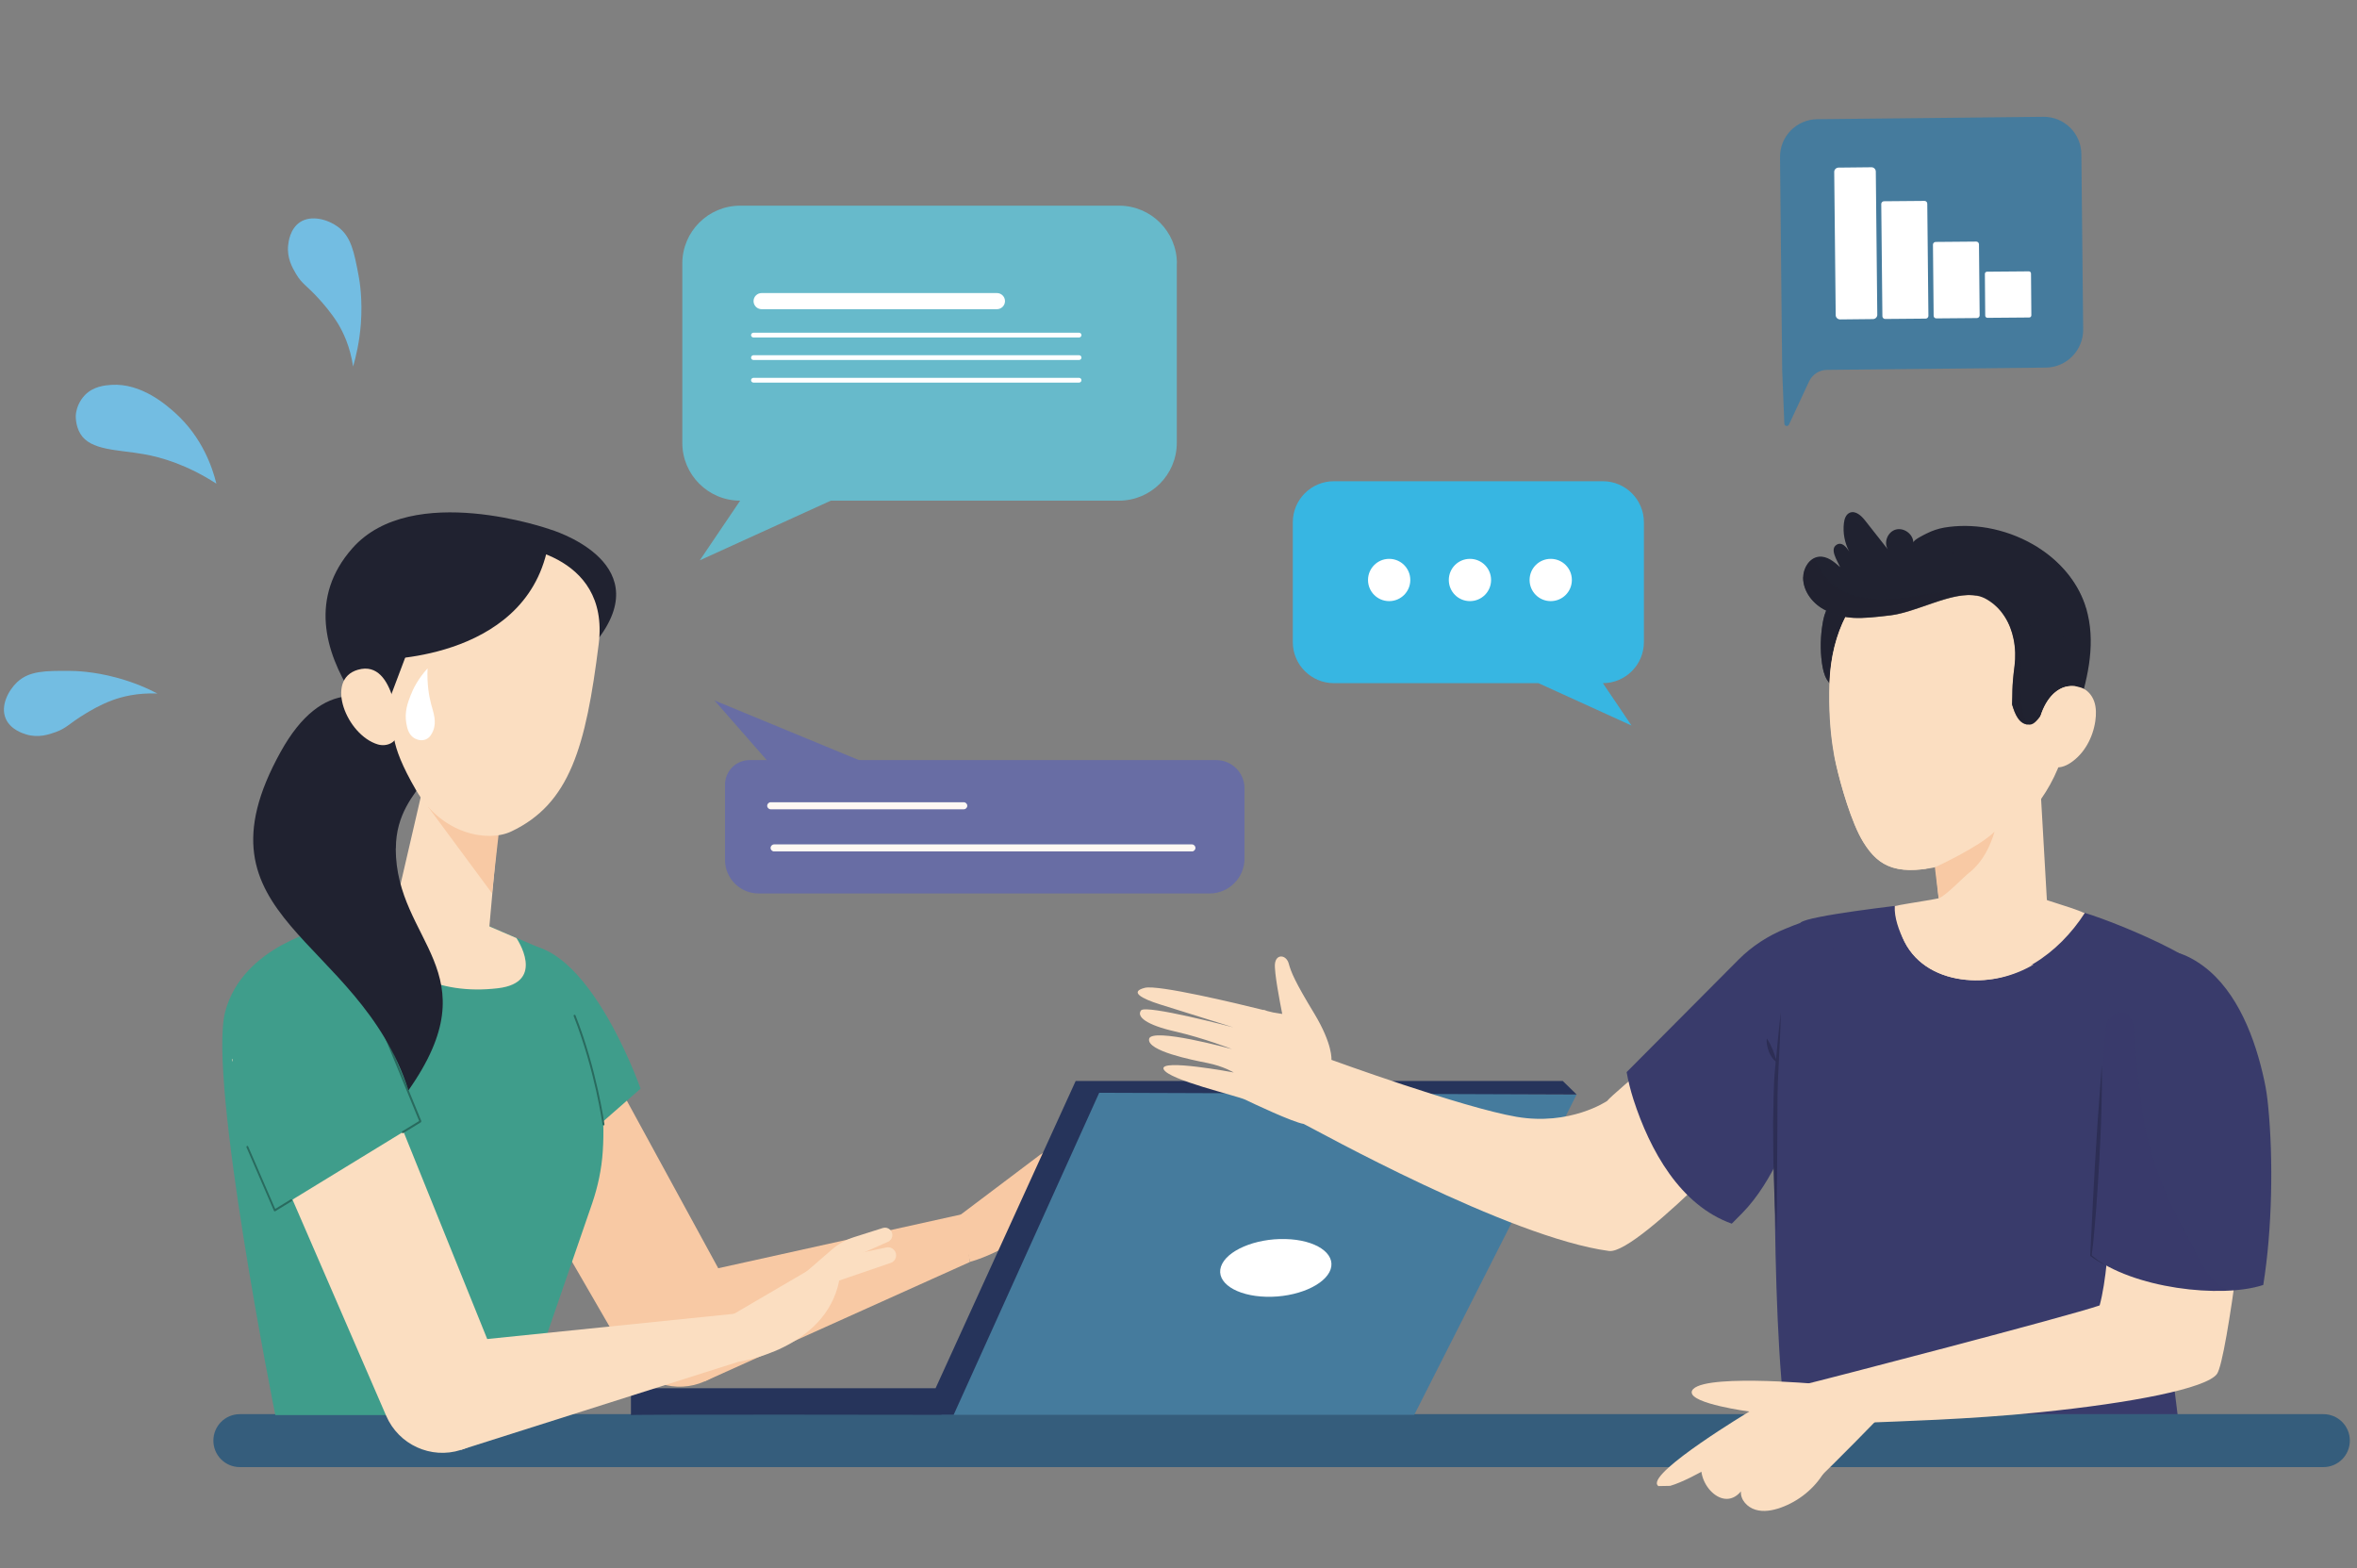 <?xml version="1.0" encoding="UTF-8"?>
<svg id="_レイヤー_1" data-name="レイヤー_1" xmlns="http://www.w3.org/2000/svg" version="1.1" xmlns:xlink="http://www.w3.org/1999/xlink" viewBox="0 0 207.44 138.02">
  <rect x="0" y="0" width="207.44" height="138.02" fill="#808080" stroke="none"/>
  <!-- Generator: Adobe Illustrator 29.0.0, SVG Export Plug-In . SVG Version: 2.1.0 Build 186)  -->
  <defs>
    <style>
      .st0 {
        fill: #ed9485;
      }

      .st1 {
        fill: #355d7c;
      }

      .st2 {
        fill: #37b6e2;
      }

      .st2, .st3, .st4 {
        fill-rule: evenodd;
      }

      .st5 {
        fill: #73bde2;
      }

      .st6 {
        fill: #26345b;
      }

      .st7, .st8, .st9 {
        fill: #202230;
      }

      .st8 {
        opacity: .5;
      }

      .st8, .st9, .st10 {
        isolation: isolate;
      }

      .st11 {
        fill: #2d2e55;
      }

      .st12, .st3 {
        fill: #fff;
      }

      .st13 {
        fill: #fff8f3;
      }

      .st14 {
        fill: none;
      }

      .st9 {
        opacity: .64;
      }

      .st10 {
        opacity: .2;
      }

      .st10, .st15 {
        fill: #393b6b;
      }

      .st16 {
        fill: #f8c9a4;
      }

      .st17 {
        fill: #fbdec1;
      }

      .st18 {
        fill: #3f9d8b;
      }

      .st19 {
        fill: #457b9d;
      }

      .st20 {
        fill: #686da4;
      }

      .st21 {
        fill: #296a5e;
      }

      .st22 {
        clip-path: url(#clippath);
      }

      .st4 {
        fill: #67bacb;
      }
    </style>
    <clipPath id="clippath">
      <rect class="st14" width="207.44" height="138.02"/>
    </clipPath>
  </defs>
  <g class="st22">
    <g>
      <g>
        <path class="st15" d="M156.33,94.7c.27-5.61.9-12.27,2.15-13.51.59-.59,8.73-1.53,10.23-1.69.12-.01.2.1.16.21-.61,1.72.04,3.65,3.66,4.02,4.11.43,6.59-1.08,9.62-3.64.48-.4,10.98,3.7,12.1,5.64,2.09,3.62-2.62,18.67-3.21,24.78-.58,6.12.49,13.48,1.22,18.15-5.63.99-26.34,0-33.95,0-2.3-1.35-2.27-28.36-2-33.97Z"/>
        <path class="st1" d="M204.48,129.11H21.11c-1.29,0-2.33-1.04-2.33-2.33s1.04-2.33,2.33-2.33h183.37c1.29,0,2.33,1.04,2.33,2.33s-1.04,2.33-2.33,2.33Z"/>
        <path class="st16" d="M48.1,83.91l16.45,30.15c1.5,2.75.34,6.21-2.52,7.5-2.52,1.13-5.49.18-6.88-2.22l-17.12-29.58,10.06-5.85Z"/>
        <path class="st18" d="M56.38,95.81s-5.61-16.05-12.63-12.01c-8.19,4.71,1.09,22.11,1.09,22.11l11.53-10.1Z"/>
        <path class="st0" d="M89.55,105.11l2.87-3.14c.5-.55,1.12-1,1.79-1.3l2.44-1.1c.44-.2.94.14.91.63-.01.22-.13.41-.32.52l-3.57,2.1-4.13,2.3Z"/>
        <path class="st16" d="M84.8,106.83l-25.84,5.72,3.07,9.01,23.33-10.5-.56-4.23Z"/>
        <path class="st16" d="M85.36,111.05s7.53-1.96,8.03-8.14l4.32-2.06c.21-.1.36-.29.4-.52.09-.53-.42-.96-.92-.79l-4.36,1.45c-.46.16-.9.37-1.3.64l-7.07,5.33.91,4.1Z"/>
        <path class="st18" d="M36.39,80.53l-7.73,1.15s-7.29,1.49-8.84,7.35c-1.55,5.86,4.41,35.5,4.41,35.5h21.46l6.42-18.61c.51-1.49.84-3.04.94-4.61.22-3.33-.18-6.75-1.5-9.75l-3.6-7.95-5.71-2.46-5.86-.63Z"/>
        <path class="st19" d="M138.76,96.32l-14.29,28.19h-41.61l12.84-28.59,43.06.4Z"/>
        <path class="st6" d="M55.53,124.53v-2.36h26.81l12.33-27.04h42.87l1.22,1.19-42.02-.15-12.81,28.34s-28.4-.05-28.4.02Z"/>
        <path class="st12" d="M117.11,111.7c-.47,1.4-3.01,2.49-5.67,2.42-2.66-.07-4.45-1.26-3.98-2.66.47-1.4,3.01-2.49,5.67-2.42,2.66.06,4.44,1.26,3.98,2.66Z"/>
        <path class="st17" d="M31.87,81.21l4.52-.67,6.41.87,2.65,1.14s2.69,3.92-1.64,4.42c-5.27.62-9.44-1.48-11.93-5.76Z"/>
        <path class="st21" d="M53.11,99.04s-.08-.03-.08-.07c0-.05-.68-4.83-2.54-9.55-.02-.04,0-.09.05-.11.04-.02.09,0,.11.05,1.87,4.74,2.54,9.54,2.55,9.59,0,.05-.03.09-.07.1,0,0,0,0-.01,0Z"/>
        <path class="st17" d="M69.99,112.76l3.22-2.79c.56-.49,1.22-.86,1.93-1.09l2.55-.81c.47-.15.92.25.84.73-.04.21-.18.39-.37.48l-3.78,1.67-4.38,1.81Z"/>
        <path class="st17" d="M64.88,115.59l-26.32,2.69,2.01,9.31,24.39-7.74-.07-4.26Z"/>
        <path class="st17" d="M64.95,119.85s7.71-1.07,8.91-7.16l4.53-1.55c.22-.07.39-.25.45-.47.15-.51-.3-1-.83-.89l-4.5.94c-.47.1-.94.26-1.37.49l-7.64,4.47.43,4.18Z"/>
        <path class="st17" d="M31.07,88.59l12.86,31.85c1.18,2.91-.37,6.21-3.37,7.16-2.63.84-5.47-.46-6.57-3l-13.59-31.36,10.66-4.65Z"/>
        <path class="st18" d="M36.99,98.69s-4.87-16.89-12.3-13.7c-8.68,3.73-1.32,22.03-1.32,22.03l13.62-8.33Z"/>
        <path class="st21" d="M35.44,99.72s-.06-.01-.07-.04c-.02-.04-.01-.09.03-.12l1.49-.91-4.16-10.13s0-.09.05-.11c.04-.02.09,0,.11.05l4.19,10.19s0,.08-.03.11l-1.55.95s-.03.01-.04.01Z"/>
        <path class="st21" d="M24.19,106.6s-.02,0-.03,0c-.02,0-.04-.02-.05-.05l-2.42-5.59s0-.09.04-.11c.04-.02.09,0,.11.04l2.38,5.5,1.37-.84s.09-.01.12.03c.02.04.01.09-.03.12l-1.45.89s-.03.01-.04.01Z"/>
        <path class="st17" d="M38.14,65.35l-3.84,16.57,8.48,2.85,1.39-15.52-6.03-3.89Z"/>
        <path class="st7" d="M34.84,74.67c0-6.04,6.34-6.92,2.1-10.64-4.24-3.72-8.63-4.34-12.22,2.1-8.27,14.85,6.83,16.16,11.23,29.82,7.39-10.51-1.12-13.01-1.12-21.28Z"/>
        <path class="st7" d="M48.42,46.59s9.36,2.74,4.31,9.52l-10.18-7.5,5.86-2.01Z"/>
        <path class="st7" d="M48.42,46.59s-12.15-4.3-17.41,1.66c-7.6,8.62,5.6,19.2,5.6,19.2l11.8-20.86Z"/>
        <path class="st16" d="M37.67,71l5.63,7.61.68-6.05-6.31-1.56Z"/>
        <path class="st17" d="M44.74,48s8.98.49,7.95,8.69c-1.13,9.02-2.53,14.04-7.69,16.48-2.04.97-6.1.28-8.38-3.63-2.5-4.31-2-5.42-2.03-7.2l-.76-3.39s-2.81-12.49,10.92-10.96Z"/>
        <path class="st7" d="M33.57,58.03s13.49.06,14.8-10.88c0,0-5.64-2.3-11.78,1.69-6.13,3.99-3.02,9.18-3.02,9.18Z"/>
        <path class="st7" d="M36.56,55.49l-2.38,6.31-2.09-3.9,4.47-2.41Z"/>
        <path class="st17" d="M34.95,64.62c.07-1.09-.04-2.19-.39-3.25-.47-1.46-1.33-2.93-3.06-2.43-2.95.84-.99,5.75,1.75,6.57.81.24,1.66-.2,1.7-.89Z"/>
        <path class="st17" d="M173.02,86.23c-2.28-.22-4.36-1.28-5.41-3.36-.49-.97-.91-2.14-.85-3.14,1.64-.33,3.79-.57,5.38-1.03,4.35-1.28,4.85-.9,6.95.12.86.41,2.67.83,4.39,1.53-2.28,3.55-6.12,6.3-10.46,5.88Z"/>
        <path class="st17" d="M167.11,79.9c.44-.09.88-.18,1.33-.28,1,1.67,2.71,3.19,3.91,3.87,1.38.79,4.34,1.71,6.62,1.4-1.76,1.02-3.77,1.54-5.95,1.33-2.28-.22-4.36-1.28-5.41-3.36-.49-.98-.55-1.97-.49-2.97Z"/>
        <path class="st17" d="M169.89,71.85l9.74-1.67.6,10.49-9.29,1.54-1.04-10.36Z"/>
        <path class="st7" d="M160.85,53.5c-.24.4-.35.86-.43,1.32-.2,1.16-.23,2.36-.07,3.52.07.51.18,1.03.44,1.47.37.61,1.01,1.02,1.65,1.34.4.2.86.37,1.28.2.28-.11.47-.36.61-.63.48-.92.34-2.02.18-3.04-.15-.98-.31-1.97-.7-2.88-.29-.68-.73-1.32-1.32-1.78-.65-.49-1.23-.2-1.64.48Z"/>
        <path class="st9" d="M160.85,53.5c-.24.4-.35.86-.43,1.32-.2,1.16-.23,2.36-.07,3.52.07.51.18,1.03.44,1.47.37.61,1.01,1.02,1.65,1.34.4.2.86.37,1.28.2.28-.11.47-.36.61-.63.48-.92.34-2.02.18-3.04-.15-.98-.31-1.97-.7-2.88-.29-.68-.73-1.32-1.32-1.78-.65-.49-1.23-.2-1.64.48Z"/>
        <path class="st17" d="M161.4,66.29s0,.03,0,.04c.02.12.04.23.06.35.26,1.33,1.13,4.67,2.14,6.73.13.25.25.48.38.69,1.41,2.3,3.1,3.06,7.38,1.99,7.55-1.89,13.43-10.37,9.65-19.64-.09-.2-.17-.41-.26-.61-1.21-2.59-3.26-4.75-5.65-5.9-6.33-3.04-13.77.94-14.09,10.18-.07,2.17.04,4.26.38,6.17Z"/>
        <path class="st17" d="M161.03,60.12c.1-2.93.92-5.33,2.19-7.14-1.25,9.09,1.1,16.2,2.73,19.01.87,1.51,2.13,3.09,3.61,4.46-2.97.42-4.37-.42-5.56-2.35-.13-.21-.25-.44-.38-.69-1.02-2.05-1.89-5.39-2.14-6.73-.02-.12-.04-.23-.06-.35,0-.01,0-.03,0-.04-.33-1.91-.45-4-.38-6.17Z"/>
        <path class="st7" d="M158.69,50.83c0,1.22.87,2.34,1.99,2.88,1.74.84,2.92.77,5.68.44.21-.03.42-.06.64-.11,2.65-.57,5.82-2.49,7.84-1.3,1.38.8,2.09,2.13,2.37,3.49.17.81.18,1.63.09,2.36-.26,1.98-.17,2.47-.22,3.4.27.9.64,1.81,1.57,1.78.76-.03,1.32-1.76,2.08-1.87.52-.07.82.33,1.15.65.16.15.35.29.58.3.1,0,.2-.01.3-.05.91-2.79,1.67-5.83.98-8.75-.02-.1-.05-.21-.08-.31,0-.02-.01-.04-.01-.06-.06-.2-.12-.39-.19-.58-.71-1.98-2.13-3.62-3.89-4.79-.21-.15-.43-.28-.66-.41-1.22-.7-2.58-1.19-3.98-1.44-1.27-.22-2.57-.24-3.82-.03-.52.09-1.05.27-1.53.51-.2.1-1.19.57-1.19.81,0-.73-.81-1.34-1.53-1.15-.72.19-1.1,1.13-.71,1.75-.67-.85-1.34-1.7-2-2.54-.33-.42-.84-.9-1.35-.69-.35.15-.48.56-.52.93-.1.85.07,1.73.47,2.49-.28-.44-.66-.88-1.11-.6-.63.39.04,1.36.31,1.97-.53-.48-1.15-.99-1.86-.92-.84.09-1.38.99-1.39,1.81Z"/>
        <path class="st9" d="M159.77,49.1c.47,1.53,1.62,2.78,3.34,3.28,1.44.42,3.01.37,4.49.22,1.46-.15,3-.58,4.5-.67.59.09,1.18.18,1.75.41.09.04.17.08.26.12-2.19-.51-5.27,1.4-7.74,1.7-2.76.33-3.94.4-5.68-.44-1.12-.54-1.99-1.66-1.99-2.88,0-.72.41-1.49,1.07-1.74Z"/>
        <path class="st9" d="M175.94,53.63c.55.5,1.02,1.09,1.36,1.79,1.27,2.61-.18,5.88,1.14,8.35-.77-.1-1.11-.94-1.35-1.77.05-.93-.04-1.43.22-3.41.21-1.59-.09-3.58-1.36-4.97Z"/>
        <path class="st8" d="M171.03,50.67c.18.26.44.43.72.57.85.44,1.83.59,2.72.93,1.17.45,2.2,1.24,2.96,2.27.16.23.32.47.55.62.23.15.56.18.81-.02.21-.17.32-.45.51-.64.33-.34.86-.3,1.17-.04.32.26.48.67.63,1.08.12.32.29.67.62.68.4.01.71-.48.84-.92.12-.43.18-.92.49-1.24.17-.17.37-.25.58-.26-.06-.2-.12-.39-.19-.58-.71-1.98-2.13-3.62-3.89-4.79-.13.11-.26.2-.4.26-.41.16-.82.04-1.15-.16-.34-.2-.63-.47-.99-.64-.26-.12-.65-.13-.83.15-.08.12-.1.26-.16.39-.13.27-.42.41-.68.43-.26.02-.51-.06-.76-.12-.63-.16-1.31-.21-1.99-.14-.36.03-.72.11-1.05.3-.33.19-.62.52-.71.9-.08.34.01.69.19.95Z"/>
        <path class="st17" d="M179.69,62.71c.57-1.53,1.76-2.75,3.46-2.2.55.18.97.67,1.16,1.22.19.55.18,1.15.1,1.72-.21,1.45-.96,2.87-2.18,3.68-.46.31-1.05.52-1.57.33-.71-.26-1.08-1.06-1.25-1.75-.2-.85-.1-1.99.28-3.01Z"/>
        <path class="st17" d="M181.6,61.3c-.42.44-.64,1.03-1.04,1.46-.28.3-.46.74-.94.23,0,0,0-.01-.01-.02.03-.09.06-.18.09-.27.53-1.43,1.61-2.59,3.14-2.28-.46.18-.88.49-1.24.87Z"/>
        <path class="st17" d="M149.98,89.6s-7.93,6.53-8.54,7.29c0,0-3.25,2.21-7.99,1.39-4.74-.81-16.27-5.01-16.27-5.01,0,0,.14-1.34-1.52-4.09-1.67-2.75-2.03-3.61-2.24-4.39-.22-.78-1.11-.87-1.21.02-.08.72.44,3.41.64,4.42-.42-.07-.8-.13-.8-.13,0,0-.2-.05-.53-.13-.11-.04-.22-.08-.3-.11,0,.01,0,.02,0,.03-2.41-.6-9.31-2.25-10.46-1.96-1.39.35-.28.95,1.3,1.45,1.58.5,6.49,2.03,6.49,2.03,0,0-7.72-2.04-8.13-1.49-.41.56.49,1.28,2.99,1.85,2.5.57,5.01,1.55,5.01,1.55,0,0-7.1-1.95-7.29-.89-.19,1.06,3.75,1.84,5.15,2.12,1.4.28,2.3.83,2.3.83,0,0-6.57-1.24-6.17-.29.4.95,6.46,2.33,7.2,2.69.7.34,4.15,1.97,5.13,2.13.1.05.17.09.21.11.65.3,17.86,9.9,26.66,11.07,2.65.35,15.32-13.51,15.32-13.51l-6.94-6.98Z"/>
        <path class="st15" d="M152.42,107.69c-4.55-1.62-7.21-6.45-8.66-10.93-.26-.82-.46-1.62-.6-2.41,3.29-3.3,6.57-6.6,9.85-9.9,1.17-1.18,2.61-2.11,4.15-2.73.77-.31,2.1-.87,2.92-.91,1.4-.06,1.38,3.05,1.21,4.08-.18,1.08-.37,2.15-.58,3.23-.41,2.18-.87,4.34-1.47,6.47-.04.14-.08.28-.12.43-1.29,4.51-3.15,9.04-5.75,11.7-.33.34-.65.66-.97.98Z"/>
        <path class="st11" d="M155.68,92.54c-.14-.36-.23-.75-.19-1.16.24.33.39.68.54,1.02.1.27.2.54.28.83l.16-1.74c.09-.8.16-1.61.26-2.41-.01.81-.05,1.62-.08,2.43l-.12,2.42c-.1,1.61-.1,3.22-.1,4.84l-.03,4.85c-.01,1.62-.02,3.23-.06,4.85-.12-1.62-.18-3.23-.23-4.85-.05-1.62-.05-3.23-.06-4.85l.05-2.43c.02-.81.05-1.62.14-2.43l.04-.49c-.28-.23-.47-.55-.6-.87Z"/>
        <path class="st17" d="M184.79,114.88c-2.66.93-23.87,6.45-26.36,7.05,2.72.39,5.85,3.46,6.09,3.26,2.31-.1,8.76-.27,14.97-.9,8.2-.83,14.68-2.11,15.62-3.37.94-1.26,2.86-18.25,2.9-18.12-4.45-3.62-12.17-1.72-12.17-1.72,0,0,.07,9.71-1.05,13.8Z"/>
        <path class="st15" d="M184.03,110.49c.15-1.29.86-12.61.97-16.76.06-2.19.22-4.44,1.14-6.46.65-1.43,2.76-4.95,6.56-3.01.2.1.4.22.59.33.22.14.42.28.63.43,3.01,2.24,4.58,6.4,5.37,10.12.16.73.26,1.46.33,2.2.47,4.73.35,10.93-.43,15.74-3.69,1.22-11.53.31-15.16-2.6Z"/>
        <path class="st10" d="M185.44,89.87c.61-.67,1.45-1.26,2.08-.3.33.51.28,1.41.34,2.01.21,1.95.35,3.9.62,5.83.54,4.02,2.02,7.77,3.99,11.3.92,1.65,1.74,4.04,3.59,4.83-3.96.16-9.15-.9-11.92-3.11.15-1.29.86-12.61.97-16.76.04-1.26.11-2.55.34-3.79Z"/>
        <path class="st11" d="M184.17,106.3c.08-1.4.14-2.8.23-4.19.1-1.4.16-2.79.27-4.19.1-1.4.2-2.79.31-4.19.03,1.4,0,2.8-.04,4.2-.03,1.4-.12,2.8-.18,4.2-.07,1.4-.18,2.79-.27,4.19-.05.7-.12,1.4-.18,2.09-.06.69-.12,1.37-.22,2.06.38.32.79.61,1.22.88-.46-.23-.91-.5-1.32-.8l-.03-.02v-.04s.21-4.19.21-4.19Z"/>
        <path class="st17" d="M148.89,122.52c-.07,1.02,5.07,1.7,5.07,1.7,0,0-8.73,5.24-8.11,6.44.02.05.07.08.1.12.35-.01.7-.02,1.04-.02,2.06-.59,6.07-3.21,6.07-3.21,0,0-1.31.97-2.68,2.17,1.22-.24,2.46-.26,3.71-.17.17-.15.27-.25.27-.25,0,0-.1.09-.25.25,1.82.15,3.64.57,5.41,1.07,2.32-2.21,5.66-5.66,5.66-5.66l-5.18-3.16s-10.99-1.01-11.12.73Z"/>
        <path class="st17" d="M153.22,131.25c-.06.73.56,1.4,1.28,1.61.72.22,1.51.07,2.22-.18,1.59-.57,2.96-1.68,3.81-3.1.57-.96.88-2.25.18-3.13-.59-.74-1.67-.9-2.63-.92-2.3-.03-6.73.43-8.08,2.61-1.15,1.88,1.48,5.16,3.21,3.12Z"/>
        <path class="st16" d="M173.34,76.77c-.62.5-2.06,2.04-2.72,2.29l-.33-2.73s3.89-1.78,5.25-3.14c-.35,1.2-.99,2.61-2.2,3.59Z"/>
        <path class="st2" d="M113.78,45.96c0-1.99,1.62-3.61,3.61-3.61h23.68c1.99,0,3.61,1.62,3.61,3.61v10.55c0,1.99-1.62,3.61-3.61,3.61l2.52,3.73-8.19-3.73h-18.01c-1.99,0-3.61-1.62-3.61-3.61v-10.55Z"/>
        <path class="st3" d="M122.26,49.18c1.03,0,1.86.83,1.86,1.86s-.83,1.86-1.86,1.86-1.86-.83-1.86-1.86.84-1.86,1.86-1.86Z"/>
        <path class="st3" d="M129.37,49.18c1.03,0,1.86.83,1.86,1.86s-.83,1.86-1.86,1.86-1.86-.83-1.86-1.86.83-1.86,1.86-1.86Z"/>
        <path class="st3" d="M136.48,49.18c1.03,0,1.86.83,1.86,1.86s-.83,1.86-1.86,1.86-1.86-.83-1.86-1.86.83-1.86,1.86-1.86Z"/>
        <path class="st4" d="M103.58,23.19c0-2.81-2.28-5.09-5.09-5.09h-33.35c-2.81,0-5.09,2.28-5.09,5.09v15.78c0,2.81,2.28,5.09,5.09,5.09l-3.55,5.25,11.53-5.25h25.36c2.81,0,5.09-2.28,5.09-5.09v-15.78Z"/>
        <path class="st12" d="M87.74,27.21h-20.71c-.39,0-.71-.32-.71-.71s.32-.71.71-.71h20.71c.39,0,.71.32.71.71s-.32.71-.71.71Z"/>
        <path class="st12" d="M94.97,29.7h-28.66c-.12,0-.21-.1-.21-.21s.1-.21.21-.21h28.66c.12,0,.21.1.21.21s-.09.21-.21.21Z"/>
        <path class="st12" d="M94.97,31.68h-28.66c-.12,0-.21-.1-.21-.21s.1-.21.21-.21h28.66c.12,0,.21.1.21.21s-.09.21-.21.21Z"/>
        <path class="st12" d="M94.97,33.67h-28.66c-.12,0-.21-.1-.21-.21s.1-.21.21-.21h28.66c.12,0,.21.1.21.21s-.09.21-.21.21Z"/>
        <path class="st19" d="M180.05,32.35l-19.25.2c-.69,0-1.3.41-1.59,1.03l-1.76,3.78c-.1.21-.4.15-.41-.08l-.19-4.69-.19-18.75c-.02-1.84,1.45-3.33,3.28-3.35l19.89-.21c1.84-.02,3.33,1.45,3.35,3.28l.16,15.42c.02,1.84-1.45,3.35-3.28,3.37Z"/>
        <path class="st12" d="M170.42,28.02l3.57-.03c.13,0,.24-.11.24-.24l-.06-6.25c0-.13-.11-.24-.24-.24l-3.57.03c-.13,0-.24.11-.24.24l.06,6.25c0,.14.1.24.24.24Z"/>
        <path class="st12" d="M174.91,27.97l3.68-.03c.1,0,.19-.08.19-.19l-.03-3.68c0-.1-.08-.19-.19-.19l-3.68.03c-.1,0-.19.08-.19.19l.03,3.68c0,.1.09.19.19.19Z"/>
        <path class="st12" d="M165.91,28.07l3.57-.03c.13,0,.24-.11.24-.24l-.1-9.88c0-.13-.11-.24-.24-.24l-3.57.03c-.13,0-.24.11-.24.24l.1,9.88c0,.13.11.24.24.24Z"/>
        <path class="st12" d="M161.95,28.11l2.89-.03c.21,0,.39-.18.38-.39l-.13-12.59c0-.21-.18-.39-.39-.38l-2.89.03c-.21,0-.39.18-.38.39l.13,12.59c0,.21.18.38.39.38Z"/>
        <path class="st20" d="M107.04,66.89h-41.07c-1.19,0-2.16.97-2.16,2.16v6.62c0,1.64,1.33,2.96,2.96,2.96h39.68c1.7,0,3.08-1.38,3.08-3.08v-6.17c0-1.38-1.12-2.49-2.49-2.49Z"/>
        <path class="st20" d="M69.37,69.05l-6.49-7.41,14.21,5.87-7.72,1.54Z"/>
        <path class="st13" d="M104.9,74.31h-36.77c-.17,0-.31.14-.31.31s.14.31.31.31h36.77c.17,0,.31-.14.31-.31s-.14-.31-.31-.31Z"/>
        <path class="st13" d="M84.82,70.6h-16.99c-.17,0-.31.14-.31.31s.14.31.31.31h16.99c.17,0,.31-.14.31-.31s-.14-.31-.31-.31Z"/>
      </g>
      <path class="st5" d="M19.04,42.56c-2.6-1.67-4.83-2.32-6.38-2.59-2.29-.41-4.7-.31-5.59-1.8-.45-.75-.4-1.6-.4-1.6.06-1,.66-1.65.8-1.8.76-.78,1.77-.86,2.32-.9,2.68-.18,4.89,1.81,5.63,2.47,2.38,2.15,3.27,4.79,3.62,6.21Z"/>
      <path class="st5" d="M13.86,61.03c-1.82-.07-3.16.29-3.99.6-1.06.39-2.02.97-2.39,1.2-1.44.87-1.59,1.24-2.59,1.6-.59.21-1.53.53-2.59.2-.29-.09-1.39-.43-1.8-1.4-.48-1.13.25-2.48,1-3.19,1.07-1.01,2.5-1.01,4.59-1,.47,0,2.09.03,4.19.6,1.52.41,2.73.95,3.59,1.4Z"/>
      <path class="st5" d="M31.08,32.27c-.27-1.8-.88-3.04-1.34-3.8-.59-.96-1.34-1.8-1.63-2.12-1.12-1.25-1.52-1.33-2.06-2.25-.32-.54-.81-1.4-.69-2.51.03-.3.16-1.44,1.03-2.03,1.02-.68,2.48-.23,3.32.38,1.2.86,1.46,2.26,1.85,4.32.09.46.36,2.06.2,4.23-.12,1.57-.42,2.86-.69,3.79Z"/>
      <path class="st12" d="M37.63,58.82c-.84.92-1.27,1.8-1.49,2.37-.24.62-.56,1.45-.38,2.46.07.39.18.97.67,1.29.07.04.51.32.99.15.44-.15.62-.59.7-.78.33-.81.03-1.57-.18-2.36-.19-.72-.37-1.77-.31-3.13Z"/>
    </g>
  </g>
</svg>